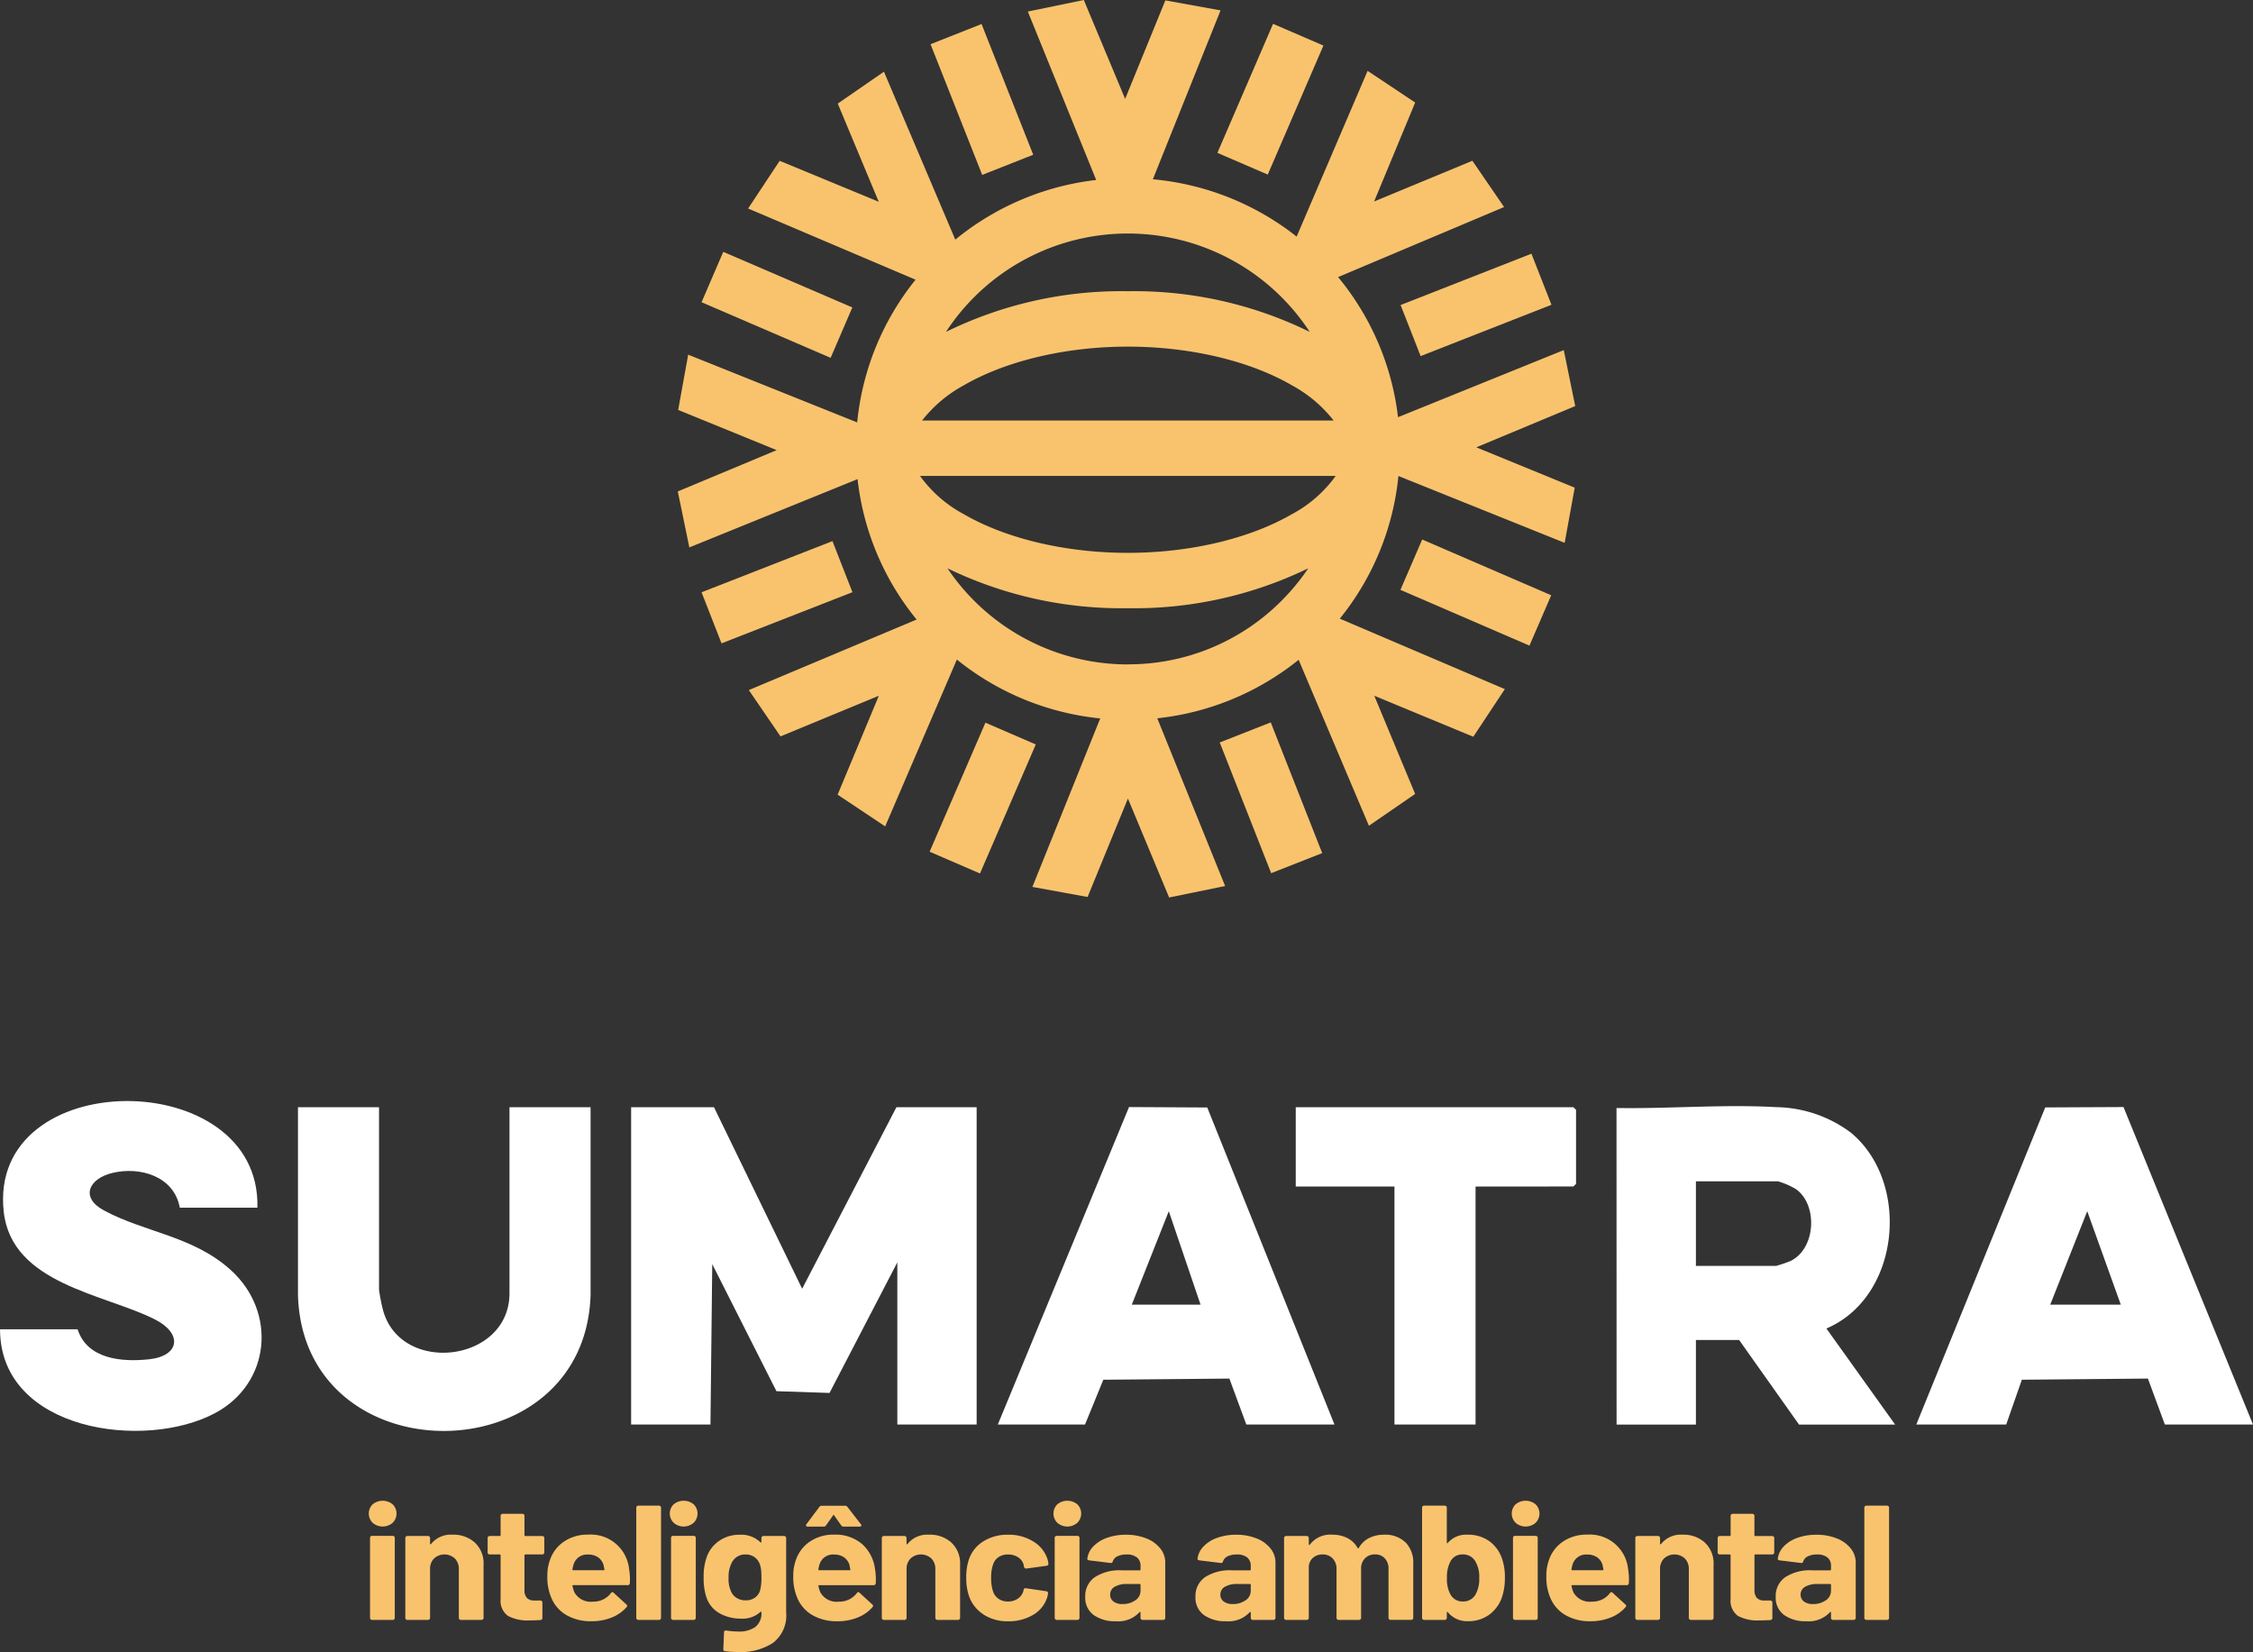 <svg xmlns="http://www.w3.org/2000/svg" width="228.357" height="167.439" viewBox="0 0 228.357 167.439"><rect x="0" y="0" width="228.357" height="167.439" fill="#333333" stroke="none"/><g transform="translate(388.374 -5076)"><g transform="translate(-319.675 5076)"><rect width="14.245" height="5.56" transform="translate(73.261 30.914) rotate(-21.417)" fill="#f9c36e"/><rect width="14.245" height="5.56" transform="translate(2.409 60.027) rotate(-21.348)" fill="#f9c36e"/><rect width="5.56" height="14.245" transform="translate(25.618 4.479) rotate(-21.565)" fill="#f9c36e"/><rect width="5.56" height="14.245" transform="matrix(0.93, -0.366, 0.366, 0.93, 54.93, 75.25)" fill="#f9c36e"/><rect width="5.56" height="14.245" transform="translate(2.409 30.632) rotate(-66.698)" fill="#f9c36e"/><path d="M90.96,41.157,89.8,35.483l-16.8,6.8a27.264,27.264,0,0,0-6.074-14.2l16.827-7.1-3.217-4.689-9.96,4.128L74.74,10.391,69.917,7.183,62.724,23.978A27.5,27.5,0,0,0,48.151,18.17L55.013,1.053,49.418.039l-4.075,9.982L41.152,0,35.479,1.17l6.928,17.07a27.5,27.5,0,0,0-14.281,6.046L20.894,7.267,16.214,10.5l4.154,9.949L10.328,16.3l-3.2,4.831L24.1,28.347a27.257,27.257,0,0,0-5.917,14.466L1.053,35.946l-1.014,5.6,9.982,4.075L0,49.808l1.17,5.673L18.221,48.56a27.264,27.264,0,0,0,5.985,14.231L7.2,69.94l3.211,4.693,9.965-4.117L16.2,80.541l4.819,3.214,7.267-16.909a27.5,27.5,0,0,0,14.529,5.967L35.942,89.89l5.594,1.02,4.087-9.977L49.8,90.96,55.477,89.8l-6.878-17a27.494,27.494,0,0,0,14.328-5.929l7.123,16.819,4.685-3.223-4.142-9.954,10.035,4.157,3.2-4.828L67.1,62.7a27.258,27.258,0,0,0,5.941-14.457L89.89,55.018l1.02-5.594-9.977-4.087ZM62.282,52.09c-4.3,2.5-10.373,3.942-16.666,3.942S33.249,54.594,28.95,52.09a12.988,12.988,0,0,1-4.4-3.857H66.685a12.988,12.988,0,0,1-4.4,3.857m4.189-9.472H24.762a13.548,13.548,0,0,1,4.189-3.545c4.3-2.5,10.373-3.942,16.666-3.942s12.367,1.437,16.666,3.942a13.548,13.548,0,0,1,4.189,3.545M45.616,23.668a22.006,22.006,0,0,1,18.435,9.97,40.3,40.3,0,0,0-18.435-4.122,40.3,40.3,0,0,0-18.435,4.122,22.006,22.006,0,0,1,18.435-9.97m0,43.671A22.023,22.023,0,0,1,27.335,57.6a40.426,40.426,0,0,0,18.281,4.042A40.426,40.426,0,0,0,63.9,57.6a22.094,22.094,0,0,1-2.75,3.33,21.866,21.866,0,0,1-15.531,6.4" fill="#f9c36e"/><rect width="5.56" height="14.245" transform="translate(73.245 59.784) rotate(-66.628)" fill="#f9c36e"/><rect width="14.245" height="5.56" transform="matrix(0.396, -0.918, 0.918, 0.396, 54.693, 15.493)" fill="#f9c36e"/><rect width="14.245" height="5.56" transform="matrix(0.397, -0.918, 0.918, 0.397, 25.525, 86.321)" fill="#f9c36e"/></g><g transform="translate(-388.374 5187.591)"><path d="M384.916,38.757l8.936,18.4,9.557-18.4h8.13V70.921H403.5V54.481l-6.872,13.236-5.382-.178-6.506-12.879-.181,16.26h-8.041V38.757Z" transform="translate(-312.549 -38.133)" fill="#fff"/><path d="M589.446,70.8l-.008-32.082c5.288.085,10.92-.391,16.186-.089a12.947,12.947,0,0,1,7.589,2.6c6.067,5.059,4.983,16.649-2.5,19.834l6.967,9.74H607.94l-6.075-8.577h-4.378V70.8Zm8.041-16.081h8.13a13.39,13.39,0,0,0,1.462-.5c2.551-1.232,2.788-5.637.582-7.257a7.491,7.491,0,0,0-1.865-.816h-8.309Z" transform="translate(-425.594 -38.01)" fill="#fff"/><path d="M266.235,48.236h-7.862c-.585-3.174-4-4.2-6.829-3.524-2.391.574-3.306,2.488-.864,3.8,4.181,2.252,9.055,2.586,12.878,6.062,4.663,4.239,4.029,11.461-1.608,14.479-7.13,3.817-21.791,1.83-21.8-8.491h7.862c.976,3.035,4.491,3.335,7.237,3.039,3.125-.337,3.42-2.6.629-4.026-5.1-2.6-14.532-3.573-15.352-10.914-1.667-14.916,26.1-14.9,25.711-.428" transform="translate(-240.147 -37.427)" fill="#fff"/><path d="M455.751,70.905l13.3-32.176,7.929.043,12.894,32.133h-8.934l-1.718-4.657-12.776.117-1.856,4.54ZM476.3,58.755l-3.218-9.47-3.75,9.47Z" transform="translate(-354.616 -38.119)" fill="#fff"/><path d="M654.214,70.905l13.068-32.139,7.934-.038,13.126,32.176h-8.934l-1.717-4.657-12.776.117-1.588,4.54Zm20.727-12.15-3.4-9.47-3.751,9.47Z" transform="translate(-459.985 -38.119)" fill="#fff"/><path d="M312.743,38.757V57.251a17.669,17.669,0,0,0,.41,2.092c1.812,6.593,12.813,5.283,12.813-1.734V38.757h8.219l0,19.028c-.579,18.329-29.141,18.43-29.657,0l0-19.028Z" transform="translate(-274.326 -38.133)" fill="#fff"/><path d="M538.353,46.8V70.92h-8.22V46.8H520.128V38.757H548.27l.268.268v7.5l-.268.268Z" transform="translate(-388.795 -38.133)" fill="#fff"/><path d="M320.236,126.031a1.312,1.312,0,0,1-.009-1.878,1.594,1.594,0,0,1,2.028,0,1.311,1.311,0,0,1-.009,1.878,1.542,1.542,0,0,1-2.01,0m-.213,9.778a.184.184,0,0,1-.062-.141v-8.123a.185.185,0,0,1,.062-.141.213.213,0,0,1,.151-.058h2.081a.215.215,0,0,1,.151.058.186.186,0,0,1,.062.141v8.123a.186.186,0,0,1-.062.141.213.213,0,0,1-.151.058h-2.081a.211.211,0,0,1-.151-.058" transform="translate(-282.456 -83.279)" fill="#f9c36e"/><path d="M334.786,131.937a2.86,2.86,0,0,1,.871,2.2v5.426a.185.185,0,0,1-.062.141.214.214,0,0,1-.151.058h-2.081a.211.211,0,0,1-.151-.058.184.184,0,0,1-.062-.141v-4.946a1.484,1.484,0,0,0-.4-1.076,1.561,1.561,0,0,0-2.117,0,1.482,1.482,0,0,0-.4,1.076v4.946a.184.184,0,0,1-.062.141.212.212,0,0,1-.151.058h-2.081a.211.211,0,0,1-.151-.058.184.184,0,0,1-.062-.141v-8.107a.185.185,0,0,1,.062-.141.213.213,0,0,1,.151-.058h2.081a.214.214,0,0,1,.151.058.185.185,0,0,1,.062.141v.579a.065.065,0,0,0,.036.066.036.036,0,0,0,.053-.017,2.556,2.556,0,0,1,2.17-.959,3.236,3.236,0,0,1,2.295.811" transform="translate(-286.644 -87.174)" fill="#f9c36e"/><path d="M351.194,130.673a.213.213,0,0,1-.152.058h-1.707c-.06,0-.089.028-.089.083v3.507a1.175,1.175,0,0,0,.24.811,1,1,0,0,0,.774.265h.587a.215.215,0,0,1,.152.058.187.187,0,0,1,.062.141v1.572c0,.121-.071.193-.213.215q-.747.033-1.067.033a4.243,4.243,0,0,1-2.206-.455,1.892,1.892,0,0,1-.747-1.713v-4.434c0-.055-.03-.083-.089-.083h-1.014a.212.212,0,0,1-.151-.058.184.184,0,0,1-.062-.14V129.06a.185.185,0,0,1,.062-.141.215.215,0,0,1,.151-.058h1.014c.059,0,.089-.027.089-.083V126.81a.184.184,0,0,1,.062-.141.214.214,0,0,1,.151-.058h1.992a.215.215,0,0,1,.151.058.184.184,0,0,1,.062.141v1.969c0,.055.03.083.089.083h1.707a.217.217,0,0,1,.152.058.187.187,0,0,1,.062.141v1.473a.185.185,0,0,1-.062.14" transform="translate(-296.087 -84.777)" fill="#f9c36e"/><path d="M366.765,136.02a.2.2,0,0,1-.231.2h-5.5c-.071,0-.1.028-.071.083a2.784,2.784,0,0,0,.2.662,1.9,1.9,0,0,0,1.886.926,2.2,2.2,0,0,0,1.8-.86.166.166,0,0,1,.285-.033l1.281,1.175a.223.223,0,0,1,.089.149.33.33,0,0,1-.071.132,3.864,3.864,0,0,1-1.512,1.051,5.385,5.385,0,0,1-2.028.372,4.885,4.885,0,0,1-2.588-.645,3.636,3.636,0,0,1-1.521-1.8,5.313,5.313,0,0,1-.374-2.167,4.462,4.462,0,0,1,.267-1.6,3.66,3.66,0,0,1,1.432-1.87,4.219,4.219,0,0,1,2.428-.695,3.9,3.9,0,0,1,4.163,3.524,6.637,6.637,0,0,1,.071,1.406m-5.693-1.936a3.7,3.7,0,0,0-.125.53c0,.055.03.083.089.083h3.078c.071,0,.095-.027.071-.083q-.089-.48-.089-.463a1.434,1.434,0,0,0-.56-.769,1.712,1.712,0,0,0-.987-.273,1.421,1.421,0,0,0-1.477.976" transform="translate(-302.932 -87.155)" fill="#f9c36e"/><path d="M377.695,136.37a.183.183,0,0,1-.062-.141V125.046a.185.185,0,0,1,.062-.141.215.215,0,0,1,.152-.058h2.081a.215.215,0,0,1,.151.058.187.187,0,0,1,.062.141V136.23a.185.185,0,0,1-.062.141.213.213,0,0,1-.151.058h-2.081a.213.213,0,0,1-.152-.058" transform="translate(-313.141 -83.84)" fill="#f9c36e"/><path d="M385.275,126.031a1.312,1.312,0,0,1-.009-1.878,1.594,1.594,0,0,1,2.028,0,1.311,1.311,0,0,1-.009,1.878,1.542,1.542,0,0,1-2.01,0m-.213,9.778a.184.184,0,0,1-.062-.141v-8.123a.185.185,0,0,1,.062-.141.213.213,0,0,1,.151-.058h2.081a.215.215,0,0,1,.152.058.186.186,0,0,1,.062.141v8.123a.186.186,0,0,1-.062.141.213.213,0,0,1-.152.058h-2.081a.211.211,0,0,1-.151-.058" transform="translate(-316.986 -83.279)" fill="#f9c36e"/><path d="M398.109,131.316a.213.213,0,0,1,.151-.058h2.082a.215.215,0,0,1,.151.058.186.186,0,0,1,.062.141V139a3.489,3.489,0,0,1-1.343,3.094,5.97,5.97,0,0,1-3.46.926,13.078,13.078,0,0,1-1.388-.083q-.178-.016-.178-.215l.071-1.7c0-.144.083-.2.249-.182a7.723,7.723,0,0,0,1.174.1,2.867,2.867,0,0,0,1.752-.463,1.745,1.745,0,0,0,.614-1.489c0-.033-.012-.052-.036-.058a.077.077,0,0,0-.071.025,2.67,2.67,0,0,1-1.975.678,4.416,4.416,0,0,1-2.126-.521,2.917,2.917,0,0,1-1.379-1.679,6.06,6.06,0,0,1-.267-1.969,5.8,5.8,0,0,1,.32-2.1,3.329,3.329,0,0,1,1.263-1.621,3.551,3.551,0,0,1,2.064-.612,2.774,2.774,0,0,1,2.1.761.076.076,0,0,0,.071.025c.024-.006.036-.025.036-.058v-.4a.185.185,0,0,1,.062-.141m-.062,4.128a6.71,6.71,0,0,0-.036-.794,2.525,2.525,0,0,0-.124-.53,1.5,1.5,0,0,0-.534-.72,1.526,1.526,0,0,0-.925-.273,1.5,1.5,0,0,0-.907.273,1.607,1.607,0,0,0-.552.72,3.018,3.018,0,0,0-.249,1.34,2.987,2.987,0,0,0,.213,1.324,1.442,1.442,0,0,0,.561.72,1.648,1.648,0,0,0,.952.273,1.556,1.556,0,0,0,.943-.273,1.4,1.4,0,0,0,.516-.7,5.127,5.127,0,0,0,.142-1.357" transform="translate(-320.872 -87.174)" fill="#f9c36e"/><path d="M419.9,132.706a.2.2,0,0,1-.231.2h-5.5c-.071,0-.095.028-.071.083a2.78,2.78,0,0,0,.2.662,1.9,1.9,0,0,0,1.886.926,2.2,2.2,0,0,0,1.8-.86.166.166,0,0,1,.285-.033l1.281,1.175a.224.224,0,0,1,.089.149.33.33,0,0,1-.071.132,3.864,3.864,0,0,1-1.512,1.051,5.386,5.386,0,0,1-2.028.372,4.884,4.884,0,0,1-2.588-.645,3.634,3.634,0,0,1-1.521-1.8,5.313,5.313,0,0,1-.374-2.167,4.463,4.463,0,0,1,.267-1.6,3.66,3.66,0,0,1,1.432-1.87,4.219,4.219,0,0,1,2.428-.695,4.131,4.131,0,0,1,2.855.96,4.09,4.09,0,0,1,1.307,2.564,6.633,6.633,0,0,1,.071,1.406m-7.053-5.816a.152.152,0,0,1,.027-.174l1.3-1.737a.285.285,0,0,1,.249-.133h2.366a.284.284,0,0,1,.249.133l1.352,1.737a.2.2,0,0,1,.053.116q0,.132-.2.132h-1.6a.283.283,0,0,1-.249-.132l-.712-1.009q-.053-.1-.107,0l-.712,1.009a.283.283,0,0,1-.249.132h-1.6a.18.18,0,0,1-.169-.075m1.361,3.88a3.673,3.673,0,0,0-.124.53c0,.055.03.083.089.083h3.078c.071,0,.095-.027.071-.083q-.089-.48-.089-.463a1.432,1.432,0,0,0-.56-.769,1.713,1.713,0,0,0-.987-.273,1.421,1.421,0,0,0-1.477.976" transform="translate(-331.141 -83.84)" fill="#f9c36e"/><path d="M437.75,131.937a2.86,2.86,0,0,1,.871,2.2v5.426a.184.184,0,0,1-.062.141.213.213,0,0,1-.151.058h-2.081a.213.213,0,0,1-.152-.058.185.185,0,0,1-.062-.141v-4.946a1.482,1.482,0,0,0-.4-1.076,1.56,1.56,0,0,0-2.116,0,1.48,1.48,0,0,0-.4,1.076v4.946a.184.184,0,0,1-.062.141.212.212,0,0,1-.151.058H430.9a.212.212,0,0,1-.151-.058.184.184,0,0,1-.062-.141v-8.107a.185.185,0,0,1,.062-.141.213.213,0,0,1,.151-.058h2.081a.214.214,0,0,1,.151.058.185.185,0,0,1,.062.141v.579a.065.065,0,0,0,.036.066.036.036,0,0,0,.053-.017,2.555,2.555,0,0,1,2.17-.959,3.236,3.236,0,0,1,2.3.811" transform="translate(-341.31 -87.174)" fill="#f9c36e"/><path d="M450.718,139.233a3.652,3.652,0,0,1-1.486-1.82,5.681,5.681,0,0,1-.3-1.952,5.489,5.489,0,0,1,.3-1.919,3.481,3.481,0,0,1,1.477-1.77,4.625,4.625,0,0,1,2.473-.645,4.674,4.674,0,0,1,2.5.662,3.223,3.223,0,0,1,1.432,1.671,1.974,1.974,0,0,1,.142.6v.033c0,.1-.06.16-.178.182l-2.046.281H455a.21.21,0,0,1-.213-.166l-.053-.265a1.266,1.266,0,0,0-.552-.712,1.8,1.8,0,0,0-1.014-.281,1.676,1.676,0,0,0-.961.265,1.41,1.41,0,0,0-.551.728,3.79,3.79,0,0,0-.2,1.357,4.147,4.147,0,0,0,.178,1.357,1.474,1.474,0,0,0,.56.777,1.641,1.641,0,0,0,.97.281,1.733,1.733,0,0,0,.97-.273,1.4,1.4,0,0,0,.578-.753.215.215,0,0,0,.018-.1.065.065,0,0,0,.018-.05c.012-.132.095-.187.249-.166l2.046.3q.178.033.178.182a2.19,2.19,0,0,1-.106.5,3.129,3.129,0,0,1-1.45,1.737,4.828,4.828,0,0,1-2.482.629,4.49,4.49,0,0,1-2.464-.662" transform="translate(-350.995 -87.174)" fill="#f9c36e"/><path d="M468.177,126.031a1.312,1.312,0,0,1-.009-1.878,1.595,1.595,0,0,1,2.028,0,1.311,1.311,0,0,1-.008,1.878,1.543,1.543,0,0,1-2.011,0m-.213,9.778a.183.183,0,0,1-.063-.141v-8.123a.184.184,0,0,1,.063-.141.213.213,0,0,1,.151-.058H470.2a.215.215,0,0,1,.151.058.187.187,0,0,1,.063.141v8.123a.186.186,0,0,1-.063.141.213.213,0,0,1-.151.058h-2.081a.212.212,0,0,1-.151-.058" transform="translate(-361.001 -83.279)" fill="#f9c36e"/><path d="M480.832,131.5a3.379,3.379,0,0,1,1.414,1.017,2.272,2.272,0,0,1,.507,1.439v5.609a.184.184,0,0,1-.062.141.215.215,0,0,1-.151.058h-2.081a.215.215,0,0,1-.152-.058.183.183,0,0,1-.062-.141v-.546a.066.066,0,0,0-.036-.066c-.024-.011-.047,0-.071.033a2.933,2.933,0,0,1-2.4.91,3.687,3.687,0,0,1-2.241-.629,2.155,2.155,0,0,1-.854-1.853,2.309,2.309,0,0,1,.961-1.977,4.584,4.584,0,0,1,2.74-.7h1.814c.059,0,.089-.027.089-.083v-.364a1.065,1.065,0,0,0-.356-.852,1.6,1.6,0,0,0-1.067-.306,2.04,2.04,0,0,0-.916.182.87.87,0,0,0-.472.513.2.2,0,0,1-.231.166l-2.153-.265q-.214-.033-.2-.149a2.127,2.127,0,0,1,.6-1.257,3.5,3.5,0,0,1,1.388-.877,5.616,5.616,0,0,1,1.93-.314,5.4,5.4,0,0,1,2.063.372m-1.121,6.279a1.153,1.153,0,0,0,.534-.976v-.6c0-.055-.03-.083-.089-.083h-1.281a2.378,2.378,0,0,0-1.254.281.886.886,0,0,0-.454.794.834.834,0,0,0,.338.7,1.463,1.463,0,0,0,.908.257,2.178,2.178,0,0,0,1.3-.38" transform="translate(-364.645 -87.174)" fill="#f9c36e"/><path d="M504.648,131.5a3.379,3.379,0,0,1,1.414,1.017,2.271,2.271,0,0,1,.507,1.439v5.609a.184.184,0,0,1-.062.141.215.215,0,0,1-.151.058h-2.081a.215.215,0,0,1-.151-.058.183.183,0,0,1-.062-.141v-.546a.066.066,0,0,0-.036-.066c-.024-.011-.048,0-.071.033a2.933,2.933,0,0,1-2.4.91,3.689,3.689,0,0,1-2.241-.629,2.154,2.154,0,0,1-.854-1.853,2.308,2.308,0,0,1,.96-1.977,4.584,4.584,0,0,1,2.74-.7h1.814c.059,0,.089-.027.089-.083v-.364a1.065,1.065,0,0,0-.356-.852,1.6,1.6,0,0,0-1.067-.306,2.04,2.04,0,0,0-.916.182.868.868,0,0,0-.471.513.2.2,0,0,1-.231.166l-2.153-.265q-.214-.033-.2-.149a2.127,2.127,0,0,1,.6-1.257,3.494,3.494,0,0,1,1.387-.877,5.616,5.616,0,0,1,1.93-.314,5.4,5.4,0,0,1,2.063.372m-1.121,6.279a1.155,1.155,0,0,0,.534-.976v-.6c0-.055-.03-.083-.089-.083h-1.281a2.378,2.378,0,0,0-1.254.281.886.886,0,0,0-.454.794.834.834,0,0,0,.338.7,1.463,1.463,0,0,0,.908.257,2.179,2.179,0,0,0,1.3-.38" transform="translate(-377.29 -87.174)" fill="#f9c36e"/><path d="M529.92,131.9a2.943,2.943,0,0,1,.782,2.184v5.476a.185.185,0,0,1-.062.141.215.215,0,0,1-.151.058h-2.082a.213.213,0,0,1-.151-.058.184.184,0,0,1-.062-.141V134.6a1.505,1.505,0,0,0-.373-1.075,1.3,1.3,0,0,0-1-.4,1.358,1.358,0,0,0-1.014.4,1.441,1.441,0,0,0-.392,1.059v4.98a.186.186,0,0,1-.062.141.215.215,0,0,1-.151.058h-2.063a.215.215,0,0,1-.152-.058.183.183,0,0,1-.062-.141V134.6a1.473,1.473,0,0,0-.392-1.067,1.347,1.347,0,0,0-1.014-.405,1.45,1.45,0,0,0-.951.314,1.294,1.294,0,0,0-.454.877v5.244a.185.185,0,0,1-.062.141.215.215,0,0,1-.151.058h-2.081a.213.213,0,0,1-.151-.058.184.184,0,0,1-.062-.141v-8.107a.185.185,0,0,1,.062-.141.213.213,0,0,1,.151-.058H519.9a.215.215,0,0,1,.151.058.186.186,0,0,1,.062.141v.645a.065.065,0,0,0,.036.066c.024.011.047,0,.071-.033a2.6,2.6,0,0,1,2.259-1.009,3.324,3.324,0,0,1,1.557.348,2.418,2.418,0,0,1,1.023.993c.035.066.077.066.124,0a2.477,2.477,0,0,1,1.058-1.009,3.34,3.34,0,0,1,1.5-.331,2.945,2.945,0,0,1,2.17.778" transform="translate(-387.459 -87.174)" fill="#f9c36e"/><path d="M555.815,132.143a6.041,6.041,0,0,1-.3,2,3.66,3.66,0,0,1-1.308,1.77,3.548,3.548,0,0,1-2.126.645,2.5,2.5,0,0,1-2.046-.91.077.077,0,0,0-.071-.025c-.024.006-.036.025-.036.058v.546a.186.186,0,0,1-.062.141.215.215,0,0,1-.151.058h-2.081a.215.215,0,0,1-.151-.058.186.186,0,0,1-.062-.141V125.045a.184.184,0,0,1,.062-.14.215.215,0,0,1,.151-.058h2.081a.215.215,0,0,1,.151.058.185.185,0,0,1,.062.14v3.541a.065.065,0,0,0,.036.066c.023.011.047,0,.071-.033a2.433,2.433,0,0,1,1.974-.827,3.69,3.69,0,0,1,2.179.621,3.577,3.577,0,0,1,1.29,1.679,5.609,5.609,0,0,1,.338,2.051m-2.6.05a3.047,3.047,0,0,0-.427-1.754,1.417,1.417,0,0,0-1.263-.645,1.326,1.326,0,0,0-1.192.645,3.281,3.281,0,0,0-.391,1.737,3.157,3.157,0,0,0,.356,1.671,1.368,1.368,0,0,0,1.245.712,1.414,1.414,0,0,0,1.3-.712,3.214,3.214,0,0,0,.373-1.654" transform="translate(-403.285 -83.84)" fill="#f9c36e"/><path d="M567.2,126.031a1.312,1.312,0,0,1-.009-1.878,1.594,1.594,0,0,1,2.028,0,1.311,1.311,0,0,1-.009,1.878,1.542,1.542,0,0,1-2.01,0m-.213,9.778a.184.184,0,0,1-.062-.141v-8.123a.185.185,0,0,1,.062-.141.214.214,0,0,1,.151-.058h2.081a.215.215,0,0,1,.152.058.186.186,0,0,1,.062.141v8.123a.186.186,0,0,1-.062.141.213.213,0,0,1-.152.058h-2.081a.212.212,0,0,1-.151-.058" transform="translate(-413.574 -83.279)" fill="#f9c36e"/><path d="M582.629,136.02a.2.2,0,0,1-.231.2h-5.5c-.071,0-.1.028-.071.083a2.787,2.787,0,0,0,.2.662,1.9,1.9,0,0,0,1.886.926,2.2,2.2,0,0,0,1.8-.86.166.166,0,0,1,.285-.033l1.281,1.175a.225.225,0,0,1,.089.149.332.332,0,0,1-.071.132,3.869,3.869,0,0,1-1.512,1.051,5.385,5.385,0,0,1-2.028.372,4.885,4.885,0,0,1-2.588-.645,3.636,3.636,0,0,1-1.521-1.8,5.313,5.313,0,0,1-.374-2.167,4.463,4.463,0,0,1,.267-1.6,3.66,3.66,0,0,1,1.432-1.87,4.218,4.218,0,0,1,2.428-.695,3.9,3.9,0,0,1,4.163,3.524,6.637,6.637,0,0,1,.071,1.406m-5.693-1.936a3.641,3.641,0,0,0-.124.53c0,.055.029.083.089.083h3.078c.071,0,.095-.027.071-.083q-.089-.48-.089-.463a1.432,1.432,0,0,0-.56-.769,1.712,1.712,0,0,0-.987-.273,1.421,1.421,0,0,0-1.477.976" transform="translate(-417.54 -87.155)" fill="#f9c36e"/><path d="M600.558,131.937a2.86,2.86,0,0,1,.872,2.2v5.426a.184.184,0,0,1-.062.141.212.212,0,0,1-.151.058h-2.081a.214.214,0,0,1-.152-.058.185.185,0,0,1-.062-.141v-4.946a1.481,1.481,0,0,0-.4-1.076,1.561,1.561,0,0,0-2.117,0,1.482,1.482,0,0,0-.4,1.076v4.946a.184.184,0,0,1-.062.141.213.213,0,0,1-.151.058h-2.081a.211.211,0,0,1-.151-.058.184.184,0,0,1-.062-.141v-8.107a.185.185,0,0,1,.062-.141.213.213,0,0,1,.151-.058h2.081a.214.214,0,0,1,.151.058.185.185,0,0,1,.062.141v.579a.065.065,0,0,0,.036.066.036.036,0,0,0,.053-.017,2.555,2.555,0,0,1,2.17-.959,3.236,3.236,0,0,1,2.3.811" transform="translate(-427.748 -87.174)" fill="#f9c36e"/><path d="M616.966,130.673a.213.213,0,0,1-.151.058h-1.708c-.06,0-.089.028-.089.083v3.507a1.175,1.175,0,0,0,.24.811,1,1,0,0,0,.774.265h.587a.215.215,0,0,1,.152.058.187.187,0,0,1,.062.141v1.572c0,.121-.071.193-.214.215q-.747.033-1.067.033a4.24,4.24,0,0,1-2.206-.455,1.892,1.892,0,0,1-.747-1.713v-4.434c0-.055-.03-.083-.089-.083H611.5a.212.212,0,0,1-.151-.058.184.184,0,0,1-.062-.14V129.06a.185.185,0,0,1,.062-.141.215.215,0,0,1,.151-.058h1.014c.059,0,.089-.027.089-.083V126.81a.185.185,0,0,1,.062-.141.215.215,0,0,1,.151-.058H614.8a.216.216,0,0,1,.151.058.185.185,0,0,1,.062.141v1.969c0,.055.03.083.089.083h1.708a.217.217,0,0,1,.151.058.186.186,0,0,1,.062.141v1.473a.184.184,0,0,1-.062.14" transform="translate(-437.191 -84.777)" fill="#f9c36e"/><path d="M630.026,131.5a3.379,3.379,0,0,1,1.414,1.017,2.271,2.271,0,0,1,.507,1.439v5.609a.184.184,0,0,1-.062.141.215.215,0,0,1-.151.058h-2.081a.215.215,0,0,1-.151-.058.184.184,0,0,1-.062-.141v-.546a.066.066,0,0,0-.036-.066c-.024-.011-.048,0-.071.033a2.933,2.933,0,0,1-2.4.91,3.689,3.689,0,0,1-2.241-.629,2.155,2.155,0,0,1-.854-1.853,2.308,2.308,0,0,1,.96-1.977,4.584,4.584,0,0,1,2.74-.7h1.814c.059,0,.089-.027.089-.083v-.364a1.064,1.064,0,0,0-.356-.852,1.6,1.6,0,0,0-1.067-.306,2.04,2.04,0,0,0-.916.182.868.868,0,0,0-.471.513.2.2,0,0,1-.231.166l-2.153-.265q-.214-.033-.2-.149a2.128,2.128,0,0,1,.6-1.257,3.5,3.5,0,0,1,1.387-.877,5.616,5.616,0,0,1,1.93-.314,5.4,5.4,0,0,1,2.063.372m-1.121,6.279a1.154,1.154,0,0,0,.534-.976v-.6c0-.055-.03-.083-.089-.083h-1.281a2.378,2.378,0,0,0-1.254.281.886.886,0,0,0-.454.794.835.835,0,0,0,.338.7,1.463,1.463,0,0,0,.908.257,2.179,2.179,0,0,0,1.3-.38" transform="translate(-443.856 -87.174)" fill="#f9c36e"/><path d="M643.049,136.37a.184.184,0,0,1-.062-.141V125.046a.185.185,0,0,1,.062-.141.215.215,0,0,1,.151-.058h2.081a.215.215,0,0,1,.151.058.187.187,0,0,1,.062.141V136.23a.185.185,0,0,1-.062.141.213.213,0,0,1-.151.058H643.2a.212.212,0,0,1-.151-.058" transform="translate(-454.024 -83.84)" fill="#f9c36e"/></g></g></svg>